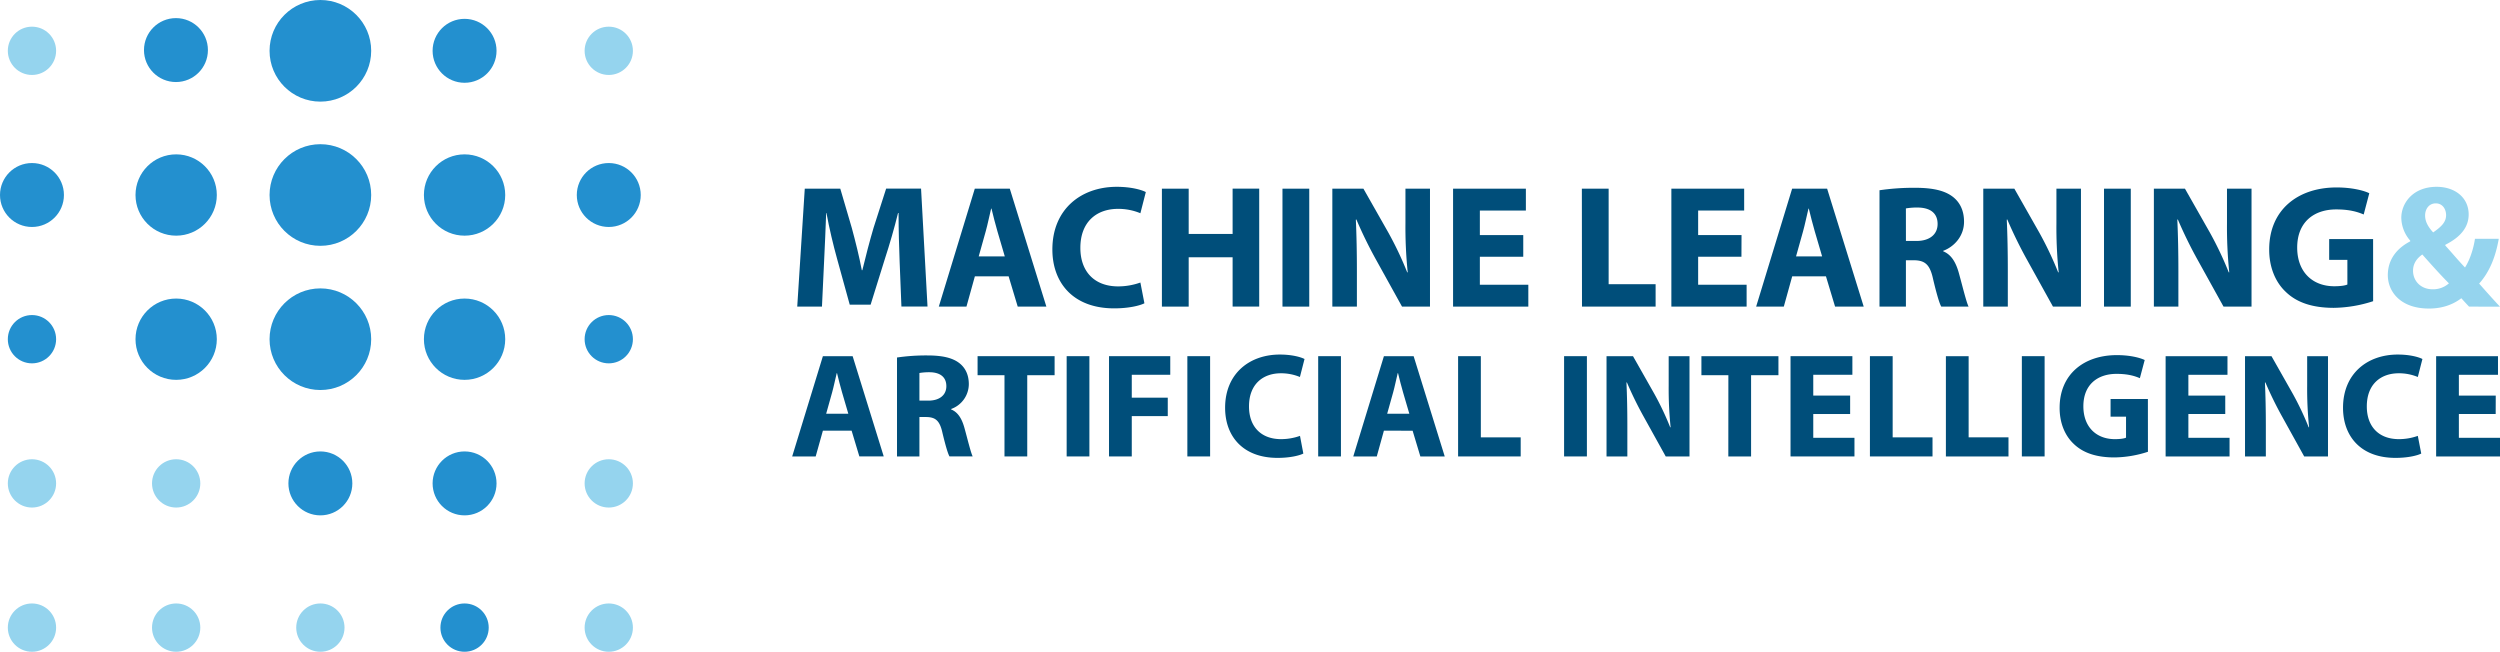 <svg xmlns="http://www.w3.org/2000/svg" viewBox="0 0 1528.14 398.39"><defs><style>.cls-1{fill:#2390cf;}.cls-2{fill:#95d4ee;}.cls-3{fill:#004e7a;}</style></defs><g id="Layer_2" data-name="Layer 2"><g id="Layer_1-2" data-name="Layer 1"><circle class="cls-1" cx="195.83" cy="31.06" r="31.06"/><circle class="cls-1" cx="195.83" cy="119.2" r="31.06"/><circle class="cls-1" cx="195.83" cy="207.34" r="31.06"/><circle class="cls-1" cx="107.68" cy="119.2" r="24.85"/><circle class="cls-1" cx="107.68" cy="207.34" r="24.85"/><circle class="cls-1" cx="283.97" cy="119.2" r="24.85"/><circle class="cls-1" cx="283.97" cy="207.34" r="24.85"/><circle class="cls-1" cx="19.54" cy="119.2" r="19.54"/><circle class="cls-1" cx="107.55" cy="30.61" r="19.54"/><circle class="cls-1" cx="372.11" cy="119.2" r="19.54"/><circle class="cls-1" cx="283.97" cy="31.06" r="19.54"/><circle class="cls-1" cx="195.83" cy="295.48" r="19.54"/><circle class="cls-1" cx="283.97" cy="295.48" r="19.54"/><circle class="cls-2" cx="19.54" cy="295.48" r="14.76"/><circle class="cls-2" cx="19.54" cy="31.06" r="14.76"/><circle class="cls-2" cx="372.11" cy="31.06" r="14.76"/><circle class="cls-2" cx="107.68" cy="295.48" r="14.76"/><circle class="cls-2" cx="19.54" cy="383.63" r="14.76"/><circle class="cls-2" cx="372.11" cy="295.48" r="14.76"/><circle class="cls-1" cx="372.11" cy="207.34" r="14.76"/><circle class="cls-1" cx="283.97" cy="31.06" r="14.76"/><circle class="cls-1" cx="19.54" cy="207.34" r="14.76"/><circle class="cls-2" cx="372.11" cy="383.63" r="14.76"/><circle class="cls-2" cx="107.68" cy="383.63" r="14.76"/><circle class="cls-2" cx="195.83" cy="383.63" r="14.76"/><circle class="cls-1" cx="283.97" cy="383.63" r="14.76"/><path class="cls-3" d="M549.9,159.83c-.32-8.67-.65-19.15-.65-29.63h-.32c-2.24,9.2-5.24,19.46-8,27.91l-8.77,28.14H519.41l-7.7-27.92c-2.35-8.45-4.81-18.72-6.53-28.13H505c-.43,9.73-.75,20.85-1.28,29.84l-1.29,27.38H487.32l4.6-72.09h21.71l7.06,24.07c2.25,8.34,4.5,17.32,6.1,25.77h.32c2-8.34,4.49-17.86,6.85-25.88l7.7-24H563l3.95,72.09H551Z"/><path class="cls-3" d="M595.89,168.92l-5.14,18.5h-16.9l22-72.09h21.39l22.36,72.09H622.09l-5.56-18.5Zm18.29-12.2-4.49-15.29c-1.29-4.28-2.57-9.63-3.64-13.91h-.22c-1.06,4.28-2.13,9.74-3.31,13.91l-4.28,15.29Z"/><path class="cls-3" d="M699.53,185.39c-3,1.5-9.73,3.1-18.5,3.1-24.93,0-37.76-15.51-37.76-36,0-24.61,17.54-38.3,39.36-38.3,8.45,0,14.87,1.71,17.76,3.21l-3.32,12.94a35.18,35.18,0,0,0-13.69-2.67c-12.94,0-23,7.81-23,23.85,0,14.44,8.56,23.54,23.11,23.54a40.54,40.54,0,0,0,13.58-2.36Z"/><path class="cls-3" d="M726.59,115.33V143h26.85v-27.7H769.7v72.09H753.44V157.26H726.59v30.16H710.22V115.33Z"/><path class="cls-3" d="M800.29,115.33v72.09H783.92V115.33Z"/><path class="cls-3" d="M814.4,187.42V115.33h19l15,26.42a208.56,208.56,0,0,1,11.76,24.71h.32a267.56,267.56,0,0,1-1.39-30.06V115.33h15v72.09H857l-15.4-27.81a267.37,267.37,0,0,1-12.51-25.46l-.32.11c.42,9.52.64,19.68.64,31.45v21.71Z"/><path class="cls-3" d="M931.1,156.94H904.57v17.11H934.2v13.37h-46V115.33h44.5V128.7H904.57v15H931.1Z"/><path class="cls-3" d="M966.92,115.33h16.37v58.4H1012v13.69h-45Z"/><path class="cls-3" d="M1064.47,156.94H1038v17.11h29.63v13.37h-46V115.33h44.5V128.7H1038v15h26.52Z"/><path class="cls-3" d="M1095.49,168.92l-5.13,18.5h-16.91l22-72.09h21.39l22.36,72.09H1121.7l-5.57-18.5Zm18.29-12.2-4.49-15.29c-1.29-4.28-2.57-9.63-3.64-13.91h-.21c-1.07,4.28-2.14,9.74-3.32,13.91l-4.28,15.29Z"/><path class="cls-3" d="M1148.86,116.29a144,144,0,0,1,21.72-1.5c10.69,0,18.18,1.61,23.31,5.67,4.28,3.43,6.64,8.45,6.64,15.08,0,9.2-6.53,15.51-12.73,17.76v.32c5,2,7.81,6.85,9.62,13.48,2.25,8.13,4.5,17.54,5.89,20.32h-16.69c-1.18-2-2.89-7.91-5-16.79-1.92-9-5-11.45-11.66-11.55H1165v28.34h-16.15Zm16.15,31h6.42c8.13,0,12.94-4.06,12.94-10.38,0-6.63-4.49-9.94-12-10.05a40,40,0,0,0-7.38.54Z"/><path class="cls-3" d="M1212.29,187.42V115.33h19l15,26.42a208.62,208.62,0,0,1,11.77,24.71h.32A267.56,267.56,0,0,1,1257,136.4V115.33h15v72.09h-17.11l-15.4-27.81a267.42,267.42,0,0,1-12.52-25.46l-.32.11c.43,9.52.64,19.68.64,31.45v21.71Z"/><path class="cls-3" d="M1302.45,115.33v72.09h-16.36V115.33Z"/><path class="cls-3" d="M1316.57,187.42V115.33h19l15,26.42a210.14,210.14,0,0,1,11.76,24.71h.32a267.56,267.56,0,0,1-1.39-30.06V115.33h15v72.09h-17.12l-15.4-27.81a267.42,267.42,0,0,1-12.52-25.46l-.32.11c.43,9.52.65,19.68.65,31.45v21.71Z"/><path class="cls-3" d="M1450.59,184.11a80.65,80.65,0,0,1-24.06,4.06c-13.16,0-22.68-3.31-29.31-9.73-6.63-6.21-10.27-15.62-10.16-26.21.1-24,17.54-37.65,41.18-37.65,9.3,0,16.47,1.82,20,3.53l-3.42,13c-4-1.71-8.88-3.1-16.8-3.1-13.58,0-23.85,7.7-23.85,23.32,0,14.86,9.31,23.64,22.68,23.64,3.74,0,6.74-.43,8-1.07V158.86h-11.13V146.13h26.85Z"/><path class="cls-2" d="M1509.21,187.42c-1.5-1.6-3-3.21-4.71-5.13-4.71,3.64-11.23,6.31-19.79,6.31-17.43,0-25.14-10.38-25.14-20.43,0-9.52,5.46-16.37,13.7-20.65v-.42a21.8,21.8,0,0,1-5.46-13.91c0-9.09,7.17-19,21.61-19,11.12,0,19.57,6.53,19.57,16.9,0,7.28-4.28,13.48-14.22,18.51l-.11.43c4.17,4.59,8.56,9.84,12.09,13.47,2.88-4.49,5.13-11.12,6.09-17.54h14.55c-1.92,10.91-5.56,20.22-12,27.38,4.06,4.6,8.24,9.31,12.73,14.12Zm-12.3-14.22c-4.5-4.5-10.38-11-16.26-17.65-3,2.14-5.67,5.24-5.67,9.95,0,6.09,4.6,11.33,12,11.33A14.54,14.54,0,0,0,1496.91,173.2Zm-14.55-41.51c0,3.64,1.71,6.85,4.92,10.38,5.24-3.64,7.91-6.42,7.91-10.59,0-3.42-2-7.17-6.31-7.17S1482.36,128,1482.36,131.69Z"/><path class="cls-3" d="M503,263.25,498.59,279H484.23L503,217.71h18.18l19,61.26h-14.9l-4.73-15.72Zm15.54-10.36-3.81-13c-1.09-3.63-2.18-8.18-3.09-11.81h-.18c-.91,3.63-1.82,8.27-2.82,11.81l-3.64,13Z"/><path class="cls-3" d="M548.3,218.53a122.68,122.68,0,0,1,18.45-1.27c9.09,0,15.45,1.36,19.81,4.82,3.64,2.91,5.64,7.18,5.64,12.81A16.26,16.26,0,0,1,581.38,250v.27c4.27,1.73,6.64,5.82,8.18,11.45,1.91,6.91,3.82,14.91,5,17.27H580.38c-1-1.73-2.45-6.72-4.27-14.27-1.64-7.63-4.27-9.72-9.91-9.81H562V279H548.3ZM562,244.89h5.46c6.9,0,11-3.45,11-8.82,0-5.63-3.81-8.45-10.18-8.54A34.93,34.93,0,0,0,562,228Z"/><path class="cls-3" d="M614,229.35H597.55V217.71h47.08v11.64H627.91V279H614Z"/><path class="cls-3" d="M665.9,217.71V279H652V217.71Z"/><path class="cls-3" d="M677.89,217.71h37.44v11.37H691.8v14h22v11.27h-22V279H677.89Z"/><path class="cls-3" d="M739.69,217.71V279H725.78V217.71Z"/><path class="cls-3" d="M796.67,277.24c-2.54,1.28-8.27,2.64-15.72,2.64-21.18,0-32.09-13.18-32.09-30.63,0-20.9,14.91-32.53,33.45-32.53,7.18,0,12.63,1.45,15.09,2.72l-2.82,11A30,30,0,0,0,783,228.17c-11,0-19.54,6.63-19.54,20.26,0,12.27,7.27,20,19.63,20a34.63,34.63,0,0,0,11.54-2Z"/><path class="cls-3" d="M819.66,217.71V279H805.75V217.71Z"/><path class="cls-3" d="M845.92,263.25,841.56,279H827.2l18.72-61.26H864.1l19,61.26h-14.9l-4.73-15.72Zm15.54-10.36-3.81-13c-1.09-3.63-2.19-8.18-3.09-11.81h-.19c-.9,3.63-1.81,8.27-2.81,11.81l-3.64,13Z"/><path class="cls-3" d="M891.27,217.71h13.9v49.63h24.36V279H891.27Z"/><path class="cls-3" d="M970,217.71V279H956.06V217.71Z"/><path class="cls-3" d="M982,279V217.71h16.18l12.72,22.45a176.28,176.28,0,0,1,10,21h.27a229.48,229.48,0,0,1-1.18-25.54V217.71h12.73V279h-14.54l-13.09-23.63a226.21,226.21,0,0,1-10.64-21.63l-.27.09c.37,8.09.55,16.72.55,26.72V279Z"/><path class="cls-3" d="M1056.48,229.35H1040V217.71h47.08v11.64h-16.72V279h-13.91Z"/><path class="cls-3" d="M1130.91,253.07h-22.54v14.54h25.18V279h-39.08V217.71h37.81v11.37h-23.91V241.8h22.54Z"/><path class="cls-3" d="M1143,217.71h13.9v49.63h24.36V279H1143Z"/><path class="cls-3" d="M1189.44,217.71h13.9v49.63h24.36V279h-38.26Z"/><path class="cls-3" d="M1249.78,217.71V279h-13.91V217.71Z"/><path class="cls-3" d="M1312.94,276.15a68.33,68.33,0,0,1-20.45,3.46c-11.18,0-19.26-2.82-24.9-8.27-5.63-5.27-8.72-13.27-8.63-22.27.09-20.36,14.9-32,35-32,7.9,0,14,1.54,17,3L1308,231.17c-3.36-1.46-7.54-2.64-14.26-2.64-11.55,0-20.27,6.54-20.27,19.81,0,12.64,7.9,20.09,19.27,20.09,3.18,0,5.72-.37,6.81-.91V254.71h-9.45V243.89h22.81Z"/><path class="cls-3" d="M1360.2,253.07h-22.54v14.54h25.17V279h-39.08V217.71h37.81v11.37h-23.9V241.8h22.54Z"/><path class="cls-3" d="M1372.28,279V217.71h16.18l12.72,22.45a177.85,177.85,0,0,1,10,21h.27a227.1,227.1,0,0,1-1.18-25.54V217.71H1423V279h-14.55l-13.08-23.63a226.21,226.21,0,0,1-10.64-21.63l-.27.09c.36,8.09.55,16.72.55,26.72V279Z"/><path class="cls-3" d="M1480,277.24c-2.55,1.28-8.28,2.64-15.73,2.64-21.17,0-32.08-13.18-32.08-30.63,0-20.9,14.9-32.53,33.45-32.53,7.18,0,12.63,1.45,15.08,2.72l-2.82,11a29.89,29.89,0,0,0-11.63-2.27c-11,0-19.54,6.63-19.54,20.26,0,12.27,7.27,20,19.63,20a34.58,34.58,0,0,0,11.54-2Z"/><path class="cls-3" d="M1525.5,253.07H1503v14.54h25.18V279h-39.08V217.71h37.81v11.37H1503V241.8h22.54Z"/></g></g></svg>